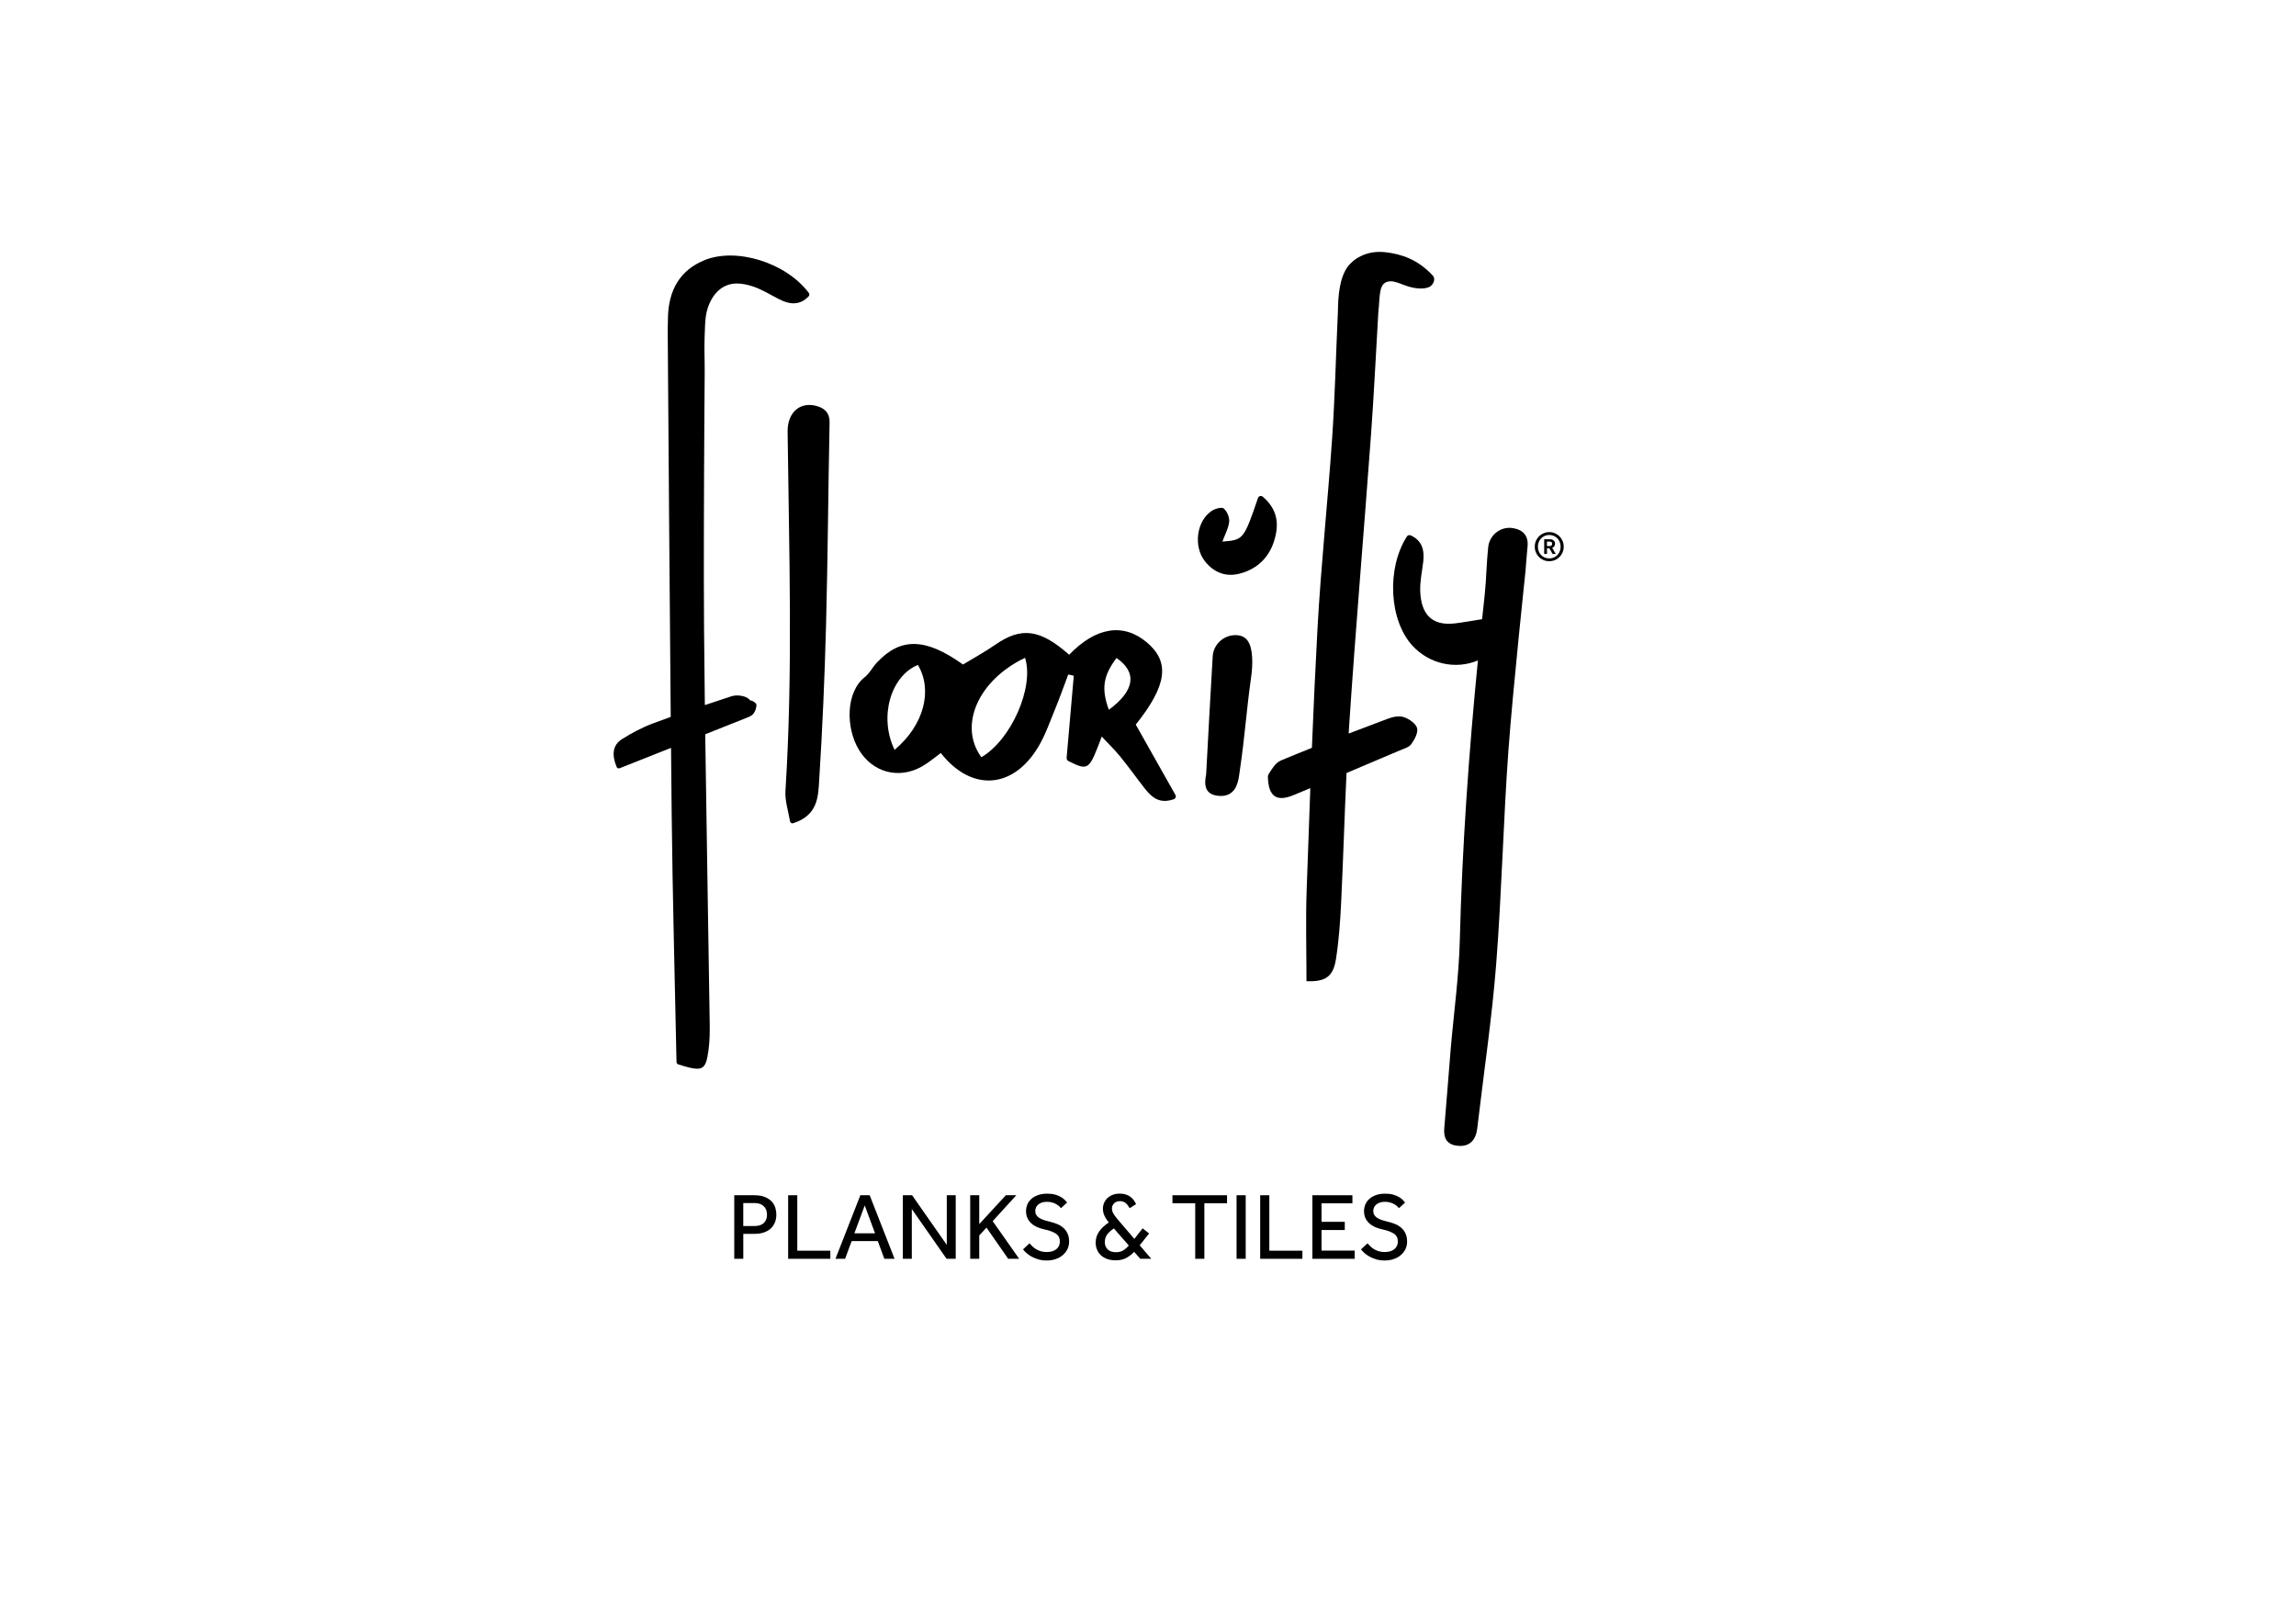<svg xmlns="http://www.w3.org/2000/svg" xmlns:xlink="http://www.w3.org/1999/xlink" id="Layer_1" x="0px" y="0px" viewBox="0 0 1190.55 841.89" style="enable-background:new 0 0 1190.55 841.89;" xml:space="preserve"><g>	<g>		<path d="M380.72,619.67h10.42c2.24,0,4.09,0.31,5.56,0.94c1.47,0.62,2.64,1.42,3.51,2.37c0.87,0.96,1.49,2.03,1.83,3.21   c0.35,1.19,0.52,2.34,0.52,3.46c0,1.65-0.28,3.1-0.84,4.35c-0.56,1.25-1.33,2.3-2.32,3.14c-0.99,0.84-2.17,1.47-3.53,1.9   c-1.37,0.43-2.86,0.64-4.47,0.64h-5.98v12.94h-4.69V619.67z M391.34,635.62c2.04,0,3.61-0.52,4.72-1.55   c1.1-1.04,1.66-2.48,1.66-4.32c0-1.88-0.57-3.35-1.71-4.42c-1.14-1.07-2.69-1.61-4.67-1.61h-5.93v11.91H391.34z"></path>	</g>	<polygon points="408.68,619.67 408.68,652.62 430.56,652.62 430.56,648.42 413.42,648.42 413.42,619.67  "></polygon>	<path d="M448.4,624.95l5.34,14.47h-10.72L448.4,624.95z M446.12,619.67l-12.9,32.95h4.99l3.41-9.19h13.54l3.41,9.19h5.29  l-12.9-32.95H446.12z"></path>	<polygon points="490.93,619.67 490.93,645.4 472.95,619.67 468.15,619.67 468.15,652.62 472.8,652.62 472.8,626.83 490.83,652.62   495.57,652.62 495.57,619.67  "></polygon>	<polygon points="521.56,619.67 507.77,634.63 507.77,619.67 503.08,619.67 503.08,652.62 507.77,652.62 507.77,640.51   511.53,636.46 522.79,652.62 528.47,652.62 514.74,633.1 526.99,619.67  "></polygon>	<g>		<path d="M533.81,644.61c0.46,0.53,0.98,1.06,1.55,1.61c0.58,0.54,1.23,1.03,1.95,1.46c0.73,0.43,1.53,0.77,2.42,1.04   c0.89,0.26,1.86,0.4,2.92,0.4c2.17,0,3.87-0.49,5.09-1.48c1.22-0.99,1.83-2.32,1.83-4c0-1.81-0.69-3.17-2.08-4.08   c-1.38-0.9-3.38-1.64-5.97-2.2c-1.42-0.3-2.7-0.71-3.86-1.23c-1.15-0.53-2.15-1.19-2.99-1.97c-0.84-0.79-1.49-1.71-1.95-2.74   c-0.46-1.03-0.69-2.21-0.69-3.53c0-1.22,0.23-2.37,0.69-3.46c0.46-1.09,1.15-2.04,2.07-2.87c0.92-0.82,2.08-1.48,3.46-1.97   c1.38-0.5,2.98-0.74,4.79-0.74c1.62,0,3,0.17,4.18,0.52c1.17,0.35,2.16,0.76,2.99,1.26c0.82,0.49,1.48,1.01,1.98,1.53   c0.49,0.53,0.87,0.96,1.14,1.29l-3.16,2.92c-0.2-0.23-0.49-0.54-0.89-0.91c-0.4-0.38-0.9-0.75-1.51-1.11   c-0.61-0.36-1.32-0.67-2.12-0.91c-0.81-0.24-1.74-0.37-2.79-0.37s-1.96,0.14-2.72,0.42c-0.76,0.28-1.38,0.64-1.88,1.09   c-0.49,0.44-0.86,0.95-1.09,1.51c-0.23,0.56-0.35,1.12-0.35,1.68c0,0.83,0.17,1.53,0.52,2.1c0.35,0.58,0.85,1.09,1.51,1.53   c0.66,0.44,1.47,0.82,2.45,1.14c0.97,0.31,2.08,0.62,3.33,0.91c1.22,0.3,2.41,0.69,3.58,1.16c1.17,0.48,2.21,1.12,3.14,1.93   c0.92,0.81,1.65,1.8,2.2,2.96c0.55,1.17,0.82,2.6,0.82,4.27c0,1.42-0.3,2.72-0.89,3.9c-0.59,1.18-1.41,2.21-2.45,3.09   c-1.03,0.87-2.26,1.55-3.68,2.02c-1.42,0.48-2.95,0.72-4.59,0.72c-1.55,0-2.96-0.18-4.22-0.54c-1.27-0.36-2.42-0.82-3.46-1.38   c-1.04-0.56-1.95-1.18-2.72-1.85c-0.77-0.68-1.41-1.34-1.9-2L533.81,644.61z"></path>		<path d="M588.1,649.01c-1.15,1.22-2.48,2.26-3.98,3.11c-1.5,0.86-3.37,1.29-5.6,1.29c-1.68,0-3.17-0.24-4.47-0.72   c-1.3-0.48-2.39-1.14-3.26-1.98c-0.87-0.84-1.53-1.81-1.98-2.91c-0.44-1.1-0.67-2.28-0.67-3.53c0-2.07,0.56-3.95,1.68-5.63   c1.12-1.68,2.83-3.31,5.13-4.89l-0.59-0.74c-0.79-0.99-1.4-2.01-1.83-3.07c-0.43-1.05-0.64-2.17-0.64-3.36   c0-0.99,0.2-1.95,0.59-2.89c0.4-0.94,0.96-1.77,1.7-2.49c0.74-0.72,1.66-1.3,2.74-1.73c1.09-0.43,2.32-0.64,3.71-0.64   c1.25,0,2.33,0.16,3.24,0.47c0.9,0.31,1.69,0.73,2.37,1.24c0.67,0.51,1.23,1.09,1.68,1.73c0.45,0.64,0.83,1.31,1.16,2l-3.31,2.12   c-0.86-1.48-1.67-2.46-2.45-2.94c-0.77-0.48-1.59-0.71-2.44-0.71c-1.42,0-2.49,0.38-3.21,1.13c-0.72,0.76-1.09,1.65-1.09,2.67   c0,0.89,0.24,1.75,0.72,2.59c0.48,0.84,1.11,1.72,1.9,2.65l8.99,10.52l4.3-5.48l3.36,2.67l-4.89,6.13l6.03,7.01h-5.73   L588.1,649.01z M577.57,636.86c-1.71,1.19-2.93,2.31-3.63,3.39c-0.71,1.07-1.06,2.33-1.06,3.78c0,1.48,0.49,2.72,1.48,3.7   c0.99,0.99,2.44,1.48,4.35,1.48c1.51,0,2.79-0.34,3.83-1.01c1.03-0.68,1.97-1.49,2.79-2.45L577.57,636.86z"></path>	</g>	<polygon points="607.95,619.67 607.95,623.82 619.76,623.82 619.76,652.62 624.5,652.62 624.5,623.82 636.26,623.82 636.26,619.67    "></polygon>	<rect x="641.2" y="619.67" width="4.74" height="32.95"></rect>	<polygon points="653.45,619.67 653.45,652.62 675.33,652.62 675.33,648.42 658.19,648.42 658.19,619.67  "></polygon>	<polygon points="680.52,619.67 680.52,652.62 702.45,652.62 702.45,648.37 685.26,648.37 685.26,637.7 697.31,637.7 697.31,633.45   685.26,633.45 685.26,623.86 701.27,623.86 701.27,619.67  "></polygon>	<path d="M709.07,644.61c0.46,0.53,0.98,1.06,1.55,1.61c0.58,0.54,1.23,1.03,1.95,1.46c0.73,0.43,1.53,0.77,2.42,1.04  c0.89,0.26,1.86,0.4,2.92,0.4c2.17,0,3.87-0.49,5.09-1.48c1.22-0.99,1.83-2.32,1.83-4c0-1.81-0.69-3.17-2.08-4.08  c-1.38-0.9-3.38-1.64-5.97-2.2c-1.42-0.3-2.7-0.71-3.86-1.23c-1.15-0.53-2.15-1.19-2.99-1.97c-0.84-0.79-1.49-1.71-1.95-2.74  c-0.46-1.03-0.69-2.21-0.69-3.53c0-1.22,0.23-2.37,0.69-3.46c0.46-1.09,1.15-2.04,2.07-2.87c0.92-0.82,2.08-1.48,3.46-1.97  c1.38-0.5,2.98-0.74,4.79-0.74c1.61,0,3,0.17,4.18,0.52c1.17,0.35,2.16,0.76,2.99,1.26c0.82,0.49,1.48,1.01,1.98,1.53  c0.49,0.53,0.87,0.96,1.14,1.29l-3.16,2.92c-0.2-0.23-0.49-0.54-0.89-0.91c-0.4-0.38-0.9-0.75-1.51-1.11  c-0.61-0.36-1.32-0.67-2.12-0.91c-0.81-0.24-1.74-0.37-2.79-0.37c-1.05,0-1.96,0.14-2.72,0.42c-0.76,0.28-1.38,0.64-1.88,1.09  c-0.49,0.44-0.86,0.95-1.09,1.51c-0.23,0.56-0.35,1.12-0.35,1.68c0,0.83,0.17,1.53,0.52,2.1c0.35,0.58,0.85,1.09,1.51,1.53  c0.66,0.44,1.47,0.82,2.45,1.14c0.97,0.31,2.08,0.62,3.33,0.91c1.22,0.3,2.41,0.69,3.58,1.16c1.17,0.48,2.21,1.12,3.14,1.93  c0.92,0.81,1.65,1.8,2.2,2.96c0.55,1.17,0.82,2.6,0.82,4.27c0,1.42-0.3,2.72-0.89,3.9c-0.59,1.18-1.41,2.21-2.45,3.09  c-1.03,0.87-2.26,1.55-3.68,2.02c-1.42,0.48-2.95,0.72-4.59,0.72c-1.55,0-2.96-0.18-4.22-0.54c-1.27-0.36-2.42-0.82-3.46-1.38  c-1.04-0.56-1.95-1.18-2.72-1.85c-0.77-0.68-1.41-1.34-1.9-2L709.07,644.61z"></path></g><path d="M808.79,285.83c-0.3,0.74-0.71,1.39-1.23,1.93c-0.53,0.55-1.15,0.98-1.87,1.29c-0.72,0.31-1.51,0.46-2.35,0.46 c-0.85,0-1.64-0.16-2.36-0.46c-0.72-0.31-1.34-0.74-1.87-1.29c-0.53-0.55-0.94-1.19-1.23-1.93c-0.3-0.74-0.44-1.54-0.44-2.39 c0-0.85,0.15-1.65,0.44-2.39c0.29-0.74,0.71-1.39,1.24-1.93c0.53-0.55,1.16-0.98,1.88-1.3c0.72-0.32,1.51-0.47,2.36-0.47 c0.84,0,1.62,0.16,2.33,0.47c0.72,0.32,1.35,0.75,1.87,1.3c0.52,0.55,0.94,1.19,1.23,1.93c0.29,0.74,0.44,1.54,0.44,2.39 C809.23,284.29,809.08,285.08,808.79,285.83 M810.25,280.46c-0.39-0.92-0.92-1.71-1.59-2.39c-0.67-0.68-1.46-1.22-2.37-1.61 c-0.91-0.39-1.89-0.59-2.94-0.59c-1.07,0-2.06,0.2-2.97,0.59c-0.92,0.4-1.71,0.94-2.38,1.61c-0.67,0.67-1.2,1.47-1.59,2.39 c-0.39,0.92-0.58,1.9-0.58,2.95c0,1.05,0.19,2.04,0.58,2.95c0.39,0.92,0.92,1.72,1.59,2.4c0.67,0.68,1.46,1.22,2.38,1.61 c0.92,0.39,1.9,0.58,2.95,0.58c1.05,0,2.04-0.2,2.95-0.58c0.92-0.39,1.71-0.93,2.38-1.61c0.67-0.68,1.2-1.48,1.59-2.4 c0.39-0.91,0.58-1.9,0.58-2.95C810.83,282.36,810.63,281.38,810.25,280.46"></path><path d="M803.58,283.09h-1.43v-2.31h1.34c0.48,0,0.83,0.09,1.04,0.28c0.22,0.19,0.32,0.47,0.32,0.84c0,0.36-0.1,0.65-0.3,0.87 C804.35,282.98,804.03,283.09,803.58,283.09 M805.98,283.14c0.24-0.4,0.37-0.84,0.37-1.33c0-0.26-0.05-0.52-0.15-0.79 c-0.1-0.26-0.26-0.51-0.49-0.72c-0.22-0.22-0.5-0.39-0.84-0.53c-0.34-0.14-0.75-0.21-1.22-0.21h-2.94v7.64h1.45v-2.96h1.21 l1.71,2.96h1.64l-1.86-3.16C805.36,283.84,805.74,283.54,805.98,283.14"></path><g>	<path d="M784.33,273.77c-6.11-0.93-11.96,3.49-12.65,9.84c-0.91,8.34-0.94,16.78-1.85,25.12c-0.45,4.09-0.89,8.19-1.32,12.29l0,0  c-4.2,0.64-9.78,1.65-13.93,2.16c-11.98,1.47-17.71-4.6-18.15-16.66c-0.19-5.06,0.95-10.17,1.56-15.26  c0.74-6.21-0.73-11.09-6.49-13.69c-0.7-0.32-1.56-0.09-1.98,0.56c-10.61,16.53-9.24,43.4,2.83,56.57  c8.79,9.6,22.42,12.55,33.99,7.7c-4.73,48.19-8.16,96.47-9.38,144.94c-0.48,19.08-3.17,38.1-4.78,57.15  c-1.14,13.47-2.09,26.96-3.28,40.43c-0.44,4.97,1.27,8.31,6.36,9.04c5.33,0.76,9.06-1.45,10.38-6.92c0.33-1.35,0.45-2.76,0.61-4.15  c3.27-27.77,7.42-55.48,9.59-83.34c2.86-36.71,3.65-73.59,6.31-110.33c2.25-31.14,8.89-93.26,8.89-93.26s0.58-8.37,1.03-12.53  C792.69,277.69,789.66,274.58,784.33,273.77"></path>	<path d="M423.05,210.38c-8.47-2.1-14.77,3.65-14.65,13.46c0.73,62.06,2.82,124.13-1.12,186.18c-0.31,4.88,1.31,9.87,2.39,15.81  c0.14,0.75,0.9,1.2,1.62,0.97c12.7-4.11,12.93-13.55,13.44-21.62c1.72-27,2.89-54.05,3.6-81.09c0.92-34.95,1.11-69.93,1.83-104.89  C430.27,213.79,427.31,211.44,423.05,210.38"></path>	<path d="M640.79,329.28c-6.18-0.07-11.59,4.68-11.97,11.05c-1.23,20.36-2.27,40.74-3.39,61.1c-1.1,5.4-0.8,10.47,6.32,11.16  c6.36,0.61,9.32-3.04,10.47-8.72c0.37-1.82,0.54-3.67,0.82-5.51c2.33-15.59,3.42-31.17,5.64-46.77c0.52-3.65,0.83-7.41,0.58-11.09  C648.79,333.29,646.44,329.35,640.79,329.28"></path>	<path d="M574.96,367.99c-3.95-10.96-2.97-17.59,3.98-26.86C589.81,348.6,588.4,358.11,574.96,367.99 M508.88,392.58  c-11.92-16.21-1.86-39.89,22.65-51.54C536.34,356.3,524.36,383.55,508.88,392.58 M463.87,388.76  c-8.23-16.98-2.07-38.19,12.09-44.04C483.78,357.92,479.09,375.99,463.87,388.76 M588.93,375.67  c16.42-20.54,17.72-32.57,5.69-42.67c-12.13-10.19-26.39-7.91-40.23,6.45c-15.08-13.34-24.84-14.54-38.31-5.19  c-5.53,3.84-11.5,7.06-16.74,10.25c-19.59-14-32.45-14.05-44.69-0.96c-2.22,2.37-3.74,5.54-6.24,7.51  c-9.9,7.79-9.89,26.19-3.13,37.52c7.09,11.88,20.6,15.58,32.66,8.86c3.53-1.97,6.63-4.69,9.9-7.04  c15.88,20.23,37.5,18.74,50.62-3.33c3.54-5.95,5.85-12.64,8.5-19.09c2.48-6.04,4.66-12.19,6.97-18.3c1.67,0.38,1.19,0.27,2.86,0.65  c-1.25,14.27-2.49,28.53-3.71,42.53c-0.06,0.73,0.33,1.43,1,1.75c10.48,5.19,10.69,4.62,17.2-12.76c3.55,3.81,6.8,6.94,9.62,10.41  c4.41,5.43,8.47,11.14,12.79,16.64c3.62,4.61,7.71,8.04,15.03,5.42c0.88-0.31,1.25-1.36,0.79-2.17  C602.3,399.36,595.43,387.19,588.93,375.67"></path>	<path d="M728.02,371.82c-2.37-0.82-5.64-0.23-8.14,0.71c-6.85,2.58-13.7,5.17-20.55,7.78c0.09-1.52,0.18-3.05,0.28-4.57  c3.35-50.26,7.67-100.46,11.33-150.7c1.54-21.08,2.51-42.2,3.78-63.3c0.98-8.66-0.11-15.94,6.51-15.9c2.1,0.01,4.68,1.11,6.63,1.87  c7.08,2.78,12.51,2.02,14.14,0.51c1.89-1.75,2.11-4.06,1-5.27c-7.69-8.39-16.22-11.23-24.61-12.19  c-10.34-1.18-16.98,3.98-19.56,7.51c-4.28,5.83-5.01,15.24-5.09,23.71c-0.04,0.66-0.07,1.32-0.1,1.98  c-0.97,20.95-1.43,41.94-2.86,62.86c-2.26,33.05-5.8,66.02-7.62,99.09c-1.13,20.59-2.06,41.2-2.9,61.81  c-5.39,2.14-10.76,4.32-16.1,6.56c-2.99,1.26-4.95,4.98-6.22,6.87c-0.33,0.5-0.52,1.08-0.5,1.68c0.3,10.44,4.77,12.9,13.19,9.44  c2.94-1.21,5.88-2.43,8.81-3.65c-0.66,17.63-1.28,35.25-1.9,52.88c-0.55,15.73-0.09,31.48-0.09,47.2  c9.76,0.37,13.85-2.25,15.29-11.44c1.51-9.66,2.21-19.48,2.68-29.26c1.09-22.41,1.73-44.84,2.79-67.24  c9.19-3.88,18.37-7.79,27.56-11.68c2.12-0.9,4.8-1.6,6.01-3.27c1.72-2.39,3.66-5.95,3.02-8.33  C734.15,375.09,730.72,372.76,728.02,371.82"></path>	<path d="M654.75,257.49c-0.82-0.69-2.09-0.33-2.44,0.68c-7.39,21.74-7.71,21.77-18.46,22.61c1.32-3.64,3.17-6.91,3.52-10.34  c0.23-2.24-1.12-5.35-2.83-6.84c-1-0.87-4.49,0.11-6.21,1.25c-7.93,5.27-9.54,18.37-3.65,25.98c4.84,6.26,11.28,8.46,18.53,6.46  c10.32-2.85,16.46-10.27,18.43-20.7C663.11,268.94,660.86,262.66,654.75,257.49"></path>	<path d="M366.45,161.67c1.83-7.65,6.99-14.74,15.72-14.69c2.76,0.02,5.49,0.63,8.11,1.48c4.81,1.57,9.23,4.4,13.79,6.71  c5.63,2.86,10.76,3.14,15.2-1.5c0.47-0.49,0.55-1.25,0.14-1.8c-11.83-15.74-37.63-23.76-54.19-16.95  c-12.4,5.1-18.72,15.25-18.87,30.37c-0.1,3.02-0.12,6.04-0.1,9.06c0.51,65.78,0.94,131.56,1.54,197.34  c-3.07,1.1-6.13,2.21-9.19,3.35c-5.58,2.08-10.98,4.95-16.06,8.15c-4.92,3.1-5.4,8.18-2.78,14.47c0.25,0.59,0.94,0.87,1.54,0.63  c8.97-3.56,17.83-7.07,26.65-10.57c0.11,11.52,0.21,23.04,0.34,34.56c0.46,42.6,1.63,85.18,2.5,128.29  c0.01,0.59,0.4,1.12,0.97,1.29c12.78,4.02,14.17,3.17,15.63-7.49c0.63-4.6,0.68-9.31,0.61-13.96  c-0.71-49.91-1.65-99.82-2.32-149.73c7.04-2.8,14.06-5.58,21.07-8.38c1.38-0.55,3.02-1.11,3.87-2.22c0.98-1.27,1.71-3.21,1.59-4.77  c-0.06-0.86-2.08-2.17-3.26-2.2c-1.48-2.33-6.63-3.12-9.64-2.14c-4.62,1.5-9.23,3.04-13.83,4.59c-0.16-13.22-0.3-26.43-0.41-39.65  c-0.06-8.29-0.09-16.58-0.1-24.87c-0.01-9.5,0-19,0.02-28.5c0.02-9.78,0.06-19.55,0.1-29.33c0.04-9.12,0.09-18.24,0.15-27.36  c0.05-7.53,0.1-15.05,0.16-22.58c0.05-6.16-0.28-12.49-0.03-18.75C365.57,170.36,365.48,165.69,366.45,161.67"></path></g></svg>